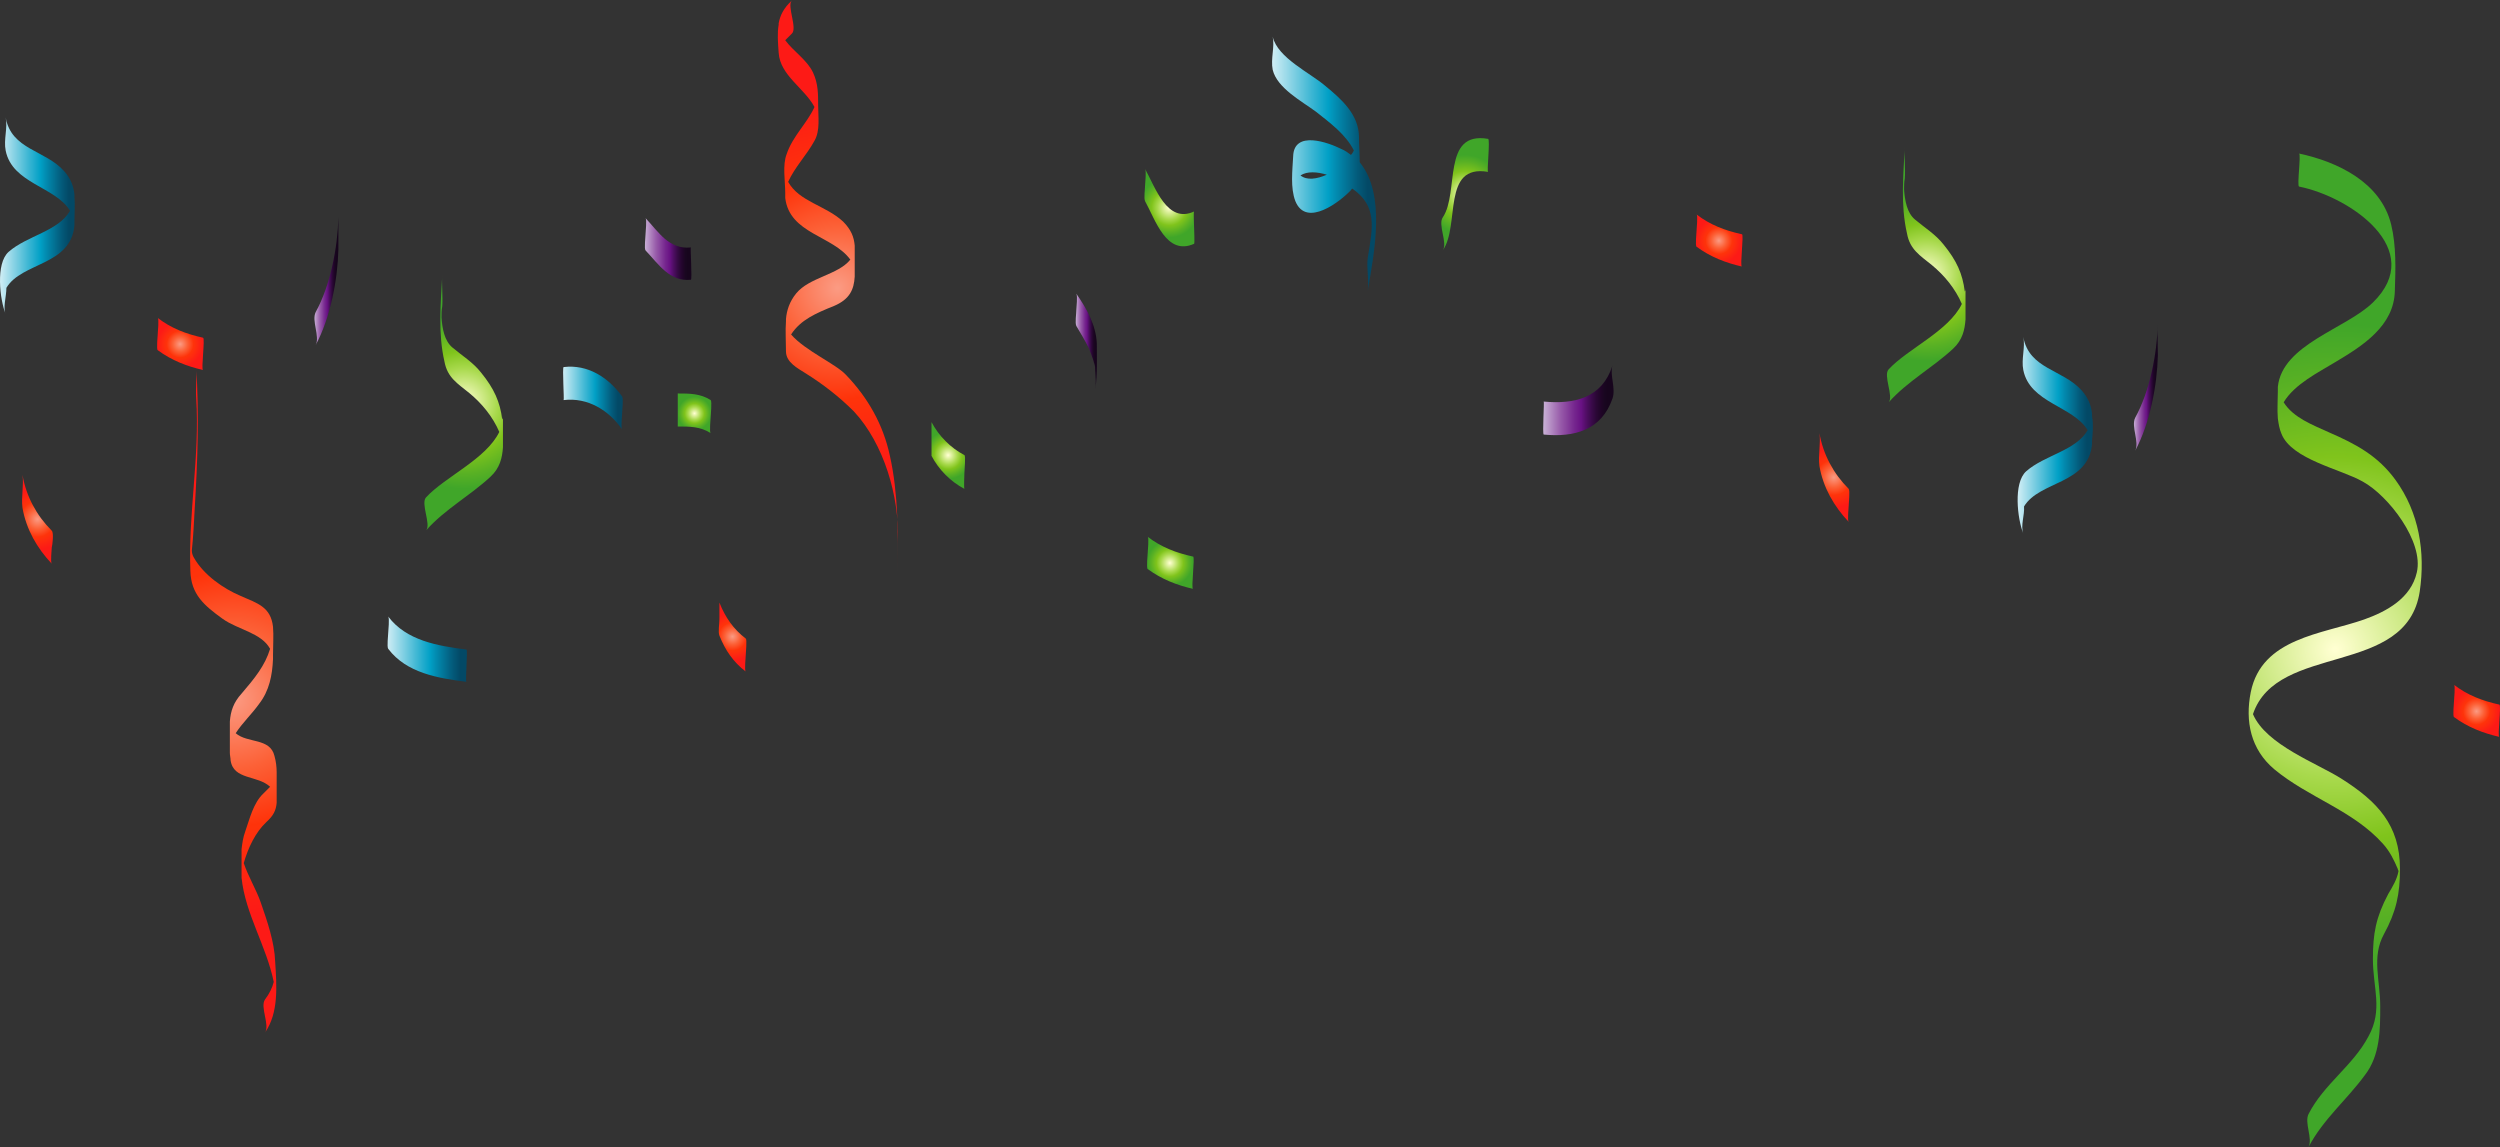 <svg width="340" height="156" viewBox="0 0 340 156" fill="none" xmlns="http://www.w3.org/2000/svg">
<rect x="0" y="0" width="340" height="156" fill="#333333" stroke="none"/>
<path d="M63.441 88.341C59.562 87.842 55.284 87.144 52.798 83.85C52.997 84.15 52.798 85.746 52.798 86.046C52.798 86.445 52.599 87.942 52.798 88.241C55.284 91.534 59.562 92.233 63.441 92.732C63.242 92.832 63.64 88.341 63.441 88.341Z" fill="url(#paint0_linear)"/>
<path d="M84.61 53.913C82.72 51.318 79.935 49.522 76.652 49.921C76.453 49.921 76.752 54.412 76.652 54.412C79.935 54.013 82.82 55.809 84.61 58.403C84.411 58.104 84.61 56.607 84.61 56.208C84.61 55.709 84.809 54.312 84.61 53.913Z" fill="url(#paint1_linear)"/>
<path d="M10.123 26.769C10.123 26.669 10.123 26.57 10.123 26.37C10.123 26.47 10.123 26.47 10.123 26.47C10.023 25.372 9.625 24.274 8.73 23.276C6.144 20.383 1.568 20.383 0.772 15.992C1.071 17.389 0.474 18.985 0.772 20.482C1.668 24.973 7.536 25.372 9.526 28.665C7.934 31.459 3.657 32.058 1.17 34.254C-0.62 35.85 -0.023 40.74 0.772 42.736C0.374 41.838 0.872 40.341 0.872 39.144C2.961 35.651 9.625 36.15 10.123 30.661C10.123 30.661 10.123 30.661 10.123 30.761C10.123 30.661 10.123 30.561 10.123 30.462C10.123 30.362 10.123 30.262 10.123 30.162C10.123 28.965 10.222 27.867 10.123 26.769Z" fill="url(#paint2_linear)"/>
<path d="M184.923 22.064C184.923 20.867 184.824 19.769 184.824 18.672C184.824 15.578 182.436 13.482 180.248 11.686C178.159 9.89 173.782 7.894 173.086 5C173.385 6.397 172.788 7.994 173.086 9.491C173.683 11.986 177.065 13.782 178.955 15.179C180.845 16.676 183.033 18.272 184.127 20.468C184.028 20.667 183.929 20.867 183.73 21.067C183.332 20.767 182.934 20.468 182.436 20.268C180.646 19.37 175.971 17.674 175.871 21.266C175.772 23.162 175.473 25.557 176.17 27.353C177.662 31.046 182.337 27.353 183.73 25.857C183.829 25.757 183.829 25.657 183.929 25.657C187.311 28.052 186.714 30.846 186.017 35.037C185.818 36.434 186.216 38.031 186.017 39.528C186.913 34.239 188.504 26.455 184.923 22.064ZM176.866 23.861C177.761 23.262 179.154 23.362 180.447 23.761C179.054 24.36 177.761 24.559 176.866 23.861Z" fill="url(#paint3_linear)"/>
<path d="M93.96 33.655C90.976 33.954 89.584 31.559 87.793 29.663C87.992 29.863 87.793 31.559 87.793 31.859C87.793 32.158 87.594 33.854 87.793 34.054C89.584 35.95 91.076 38.345 93.96 38.046C94.159 38.046 93.861 33.655 93.96 33.655Z" fill="url(#paint4_linear)"/>
<path d="M46.021 29.564C45.922 33.655 44.927 38.844 42.937 42.437C42.341 43.634 43.534 45.73 42.937 46.927C44.927 43.235 45.922 38.046 46.021 33.954C46.021 32.458 46.021 30.561 46.021 29.564Z" fill="url(#paint5_linear)"/>
<path d="M149.167 46.728C149.067 44.233 147.774 41.938 146.382 39.942C146.581 40.341 146.382 41.738 146.382 42.137C146.382 42.636 146.183 43.934 146.382 44.333C146.978 45.331 147.575 46.328 148.073 47.327C148.272 47.825 148.471 48.324 148.669 48.923C148.769 49.222 148.868 49.622 148.868 49.921C148.868 49.522 148.968 49.023 148.968 48.424C148.769 49.921 149.167 51.418 148.968 52.915C149.266 50.819 149.167 48.724 149.167 46.728Z" fill="url(#paint6_linear)"/>
<path d="M148.968 49.921C148.868 50.919 148.968 50.62 148.968 49.921V49.921Z" fill="url(#paint7_linear)"/>
<path d="M162.256 75.694C159.968 75.195 157.879 74.397 156.088 73C156.287 73.1 156.088 74.996 156.088 75.195C156.088 75.395 155.889 77.291 156.088 77.391C157.978 78.788 160.067 79.586 162.256 80.085C161.957 80.085 162.554 75.694 162.256 75.694Z" fill="url(#paint8_radial)"/>
<path d="M162.397 30.96C162.397 30.761 162.297 28.765 162.397 28.765C158.716 30.462 157.125 25.472 155.732 22.977C155.931 23.376 155.732 24.773 155.732 25.172C155.732 25.672 155.533 26.969 155.732 27.368C157.125 29.863 158.617 34.852 162.397 33.156C162.496 33.156 162.397 31.16 162.397 30.96Z" fill="url(#paint9_radial)"/>
<path d="M131.162 61.896C129.273 60.898 127.681 59.301 126.686 57.406C126.686 57.505 126.686 58.004 126.686 58.104C126.686 58.603 126.686 59.202 126.686 59.701C126.686 60.2 126.686 60.798 126.686 61.297C126.686 61.397 126.686 61.796 126.686 61.996C127.681 63.892 129.273 65.489 131.162 66.487C131.063 66.387 131.162 64.391 131.162 64.291C131.162 63.892 131.361 61.996 131.162 61.896Z" fill="url(#paint10_radial)"/>
<path d="M96.652 54.412C95.259 53.514 93.767 53.514 92.176 53.514V58.004C93.767 58.004 95.259 58.004 96.652 58.903C96.453 58.803 96.652 56.907 96.652 56.707C96.652 56.408 96.851 54.611 96.652 54.412Z" fill="url(#paint11_radial)"/>
<path d="M202.384 18.886C196.018 17.788 198.505 26.171 196.217 29.564C195.521 30.561 196.913 33.056 196.217 34.054C198.604 30.661 196.018 22.279 202.384 23.376C202.185 23.376 202.683 18.985 202.384 18.886Z" fill="url(#paint12_radial)"/>
<path d="M68.402 60.441C68.402 59.842 68.402 59.243 68.402 58.644C68.402 58.345 68.402 58.145 68.402 57.946C68.402 57.447 68.402 57.048 68.402 56.549C68.402 56.748 68.402 56.948 68.303 57.048C68.004 54.653 67.209 52.856 65.418 50.661C64.324 49.264 62.832 48.366 61.539 47.268C60.444 46.37 60.146 44.673 60.047 43.177C60.047 42.678 60.047 42.179 60.146 41.68C60.246 40.382 60.047 38.387 60.146 37.389C59.947 41.281 59.549 45.272 60.444 49.164C60.842 51.36 62.235 52.158 63.827 53.455C65.518 54.852 67.01 56.649 67.905 58.744C66.114 62.437 60.544 64.832 57.958 67.626C57.162 68.424 58.654 71.318 57.958 72.116C60.544 69.222 63.926 67.426 66.711 64.832C68.004 63.634 68.303 62.237 68.402 60.84V60.94C68.402 60.74 68.402 60.541 68.402 60.441Z" fill="url(#paint13_radial)"/>
<path d="M121.016 61.954C120.121 57.763 118.032 54.071 115.048 50.977C113.656 49.48 109.478 47.684 107.588 45.489C108.881 43.493 110.97 42.595 113.457 41.597C115.546 40.699 116.142 39.401 116.242 37.605V37.705C116.242 37.505 116.242 37.306 116.242 37.106C116.242 36.807 116.242 36.408 116.242 36.008C116.242 35.21 116.242 34.512 116.242 33.813C116.242 33.613 116.242 33.414 116.242 33.214C116.242 33.314 116.242 33.414 116.242 33.414C116.142 32.216 115.744 31.218 114.65 30.121C112.263 27.925 108.682 27.426 107.19 24.732C108.085 22.736 109.677 21.139 110.771 19.144C111.567 17.747 111.268 15.85 111.268 14.354C111.268 12.757 111.268 11.36 110.572 9.863C109.776 8.166 107.886 6.969 106.792 5.472C107.091 5.173 107.389 4.873 107.687 4.574C108.483 3.875 106.991 0.782 107.687 0.083C106.593 1.081 106.096 2.079 105.897 3.177C105.897 3.077 105.897 2.977 105.897 2.877C105.897 3.077 105.897 3.277 105.897 3.376C105.698 4.474 105.797 5.771 105.897 7.168C106.096 10.262 109.378 11.959 110.771 14.553C109.776 16.748 107.787 18.545 106.991 20.94C106.394 22.437 106.792 24.632 106.792 26.229C106.792 26.428 106.792 26.528 106.792 26.728C106.792 26.927 106.792 27.027 106.792 27.227C106.792 27.127 106.792 27.027 106.792 26.927C107.389 31.817 113.258 32.017 115.645 35.31C113.954 37.406 110.075 37.705 108.284 39.9C107.389 40.998 106.991 42.196 106.892 43.393C106.892 43.293 106.892 43.194 106.892 43.194C106.892 43.393 106.892 43.493 106.892 43.692C106.792 44.99 106.892 46.287 106.892 47.784C106.892 49.281 108.483 50.079 109.577 50.778C111.965 52.275 114.153 53.971 116.142 55.967C120.221 60.358 122.31 67.543 122.111 73.43C122.111 74.728 122.111 76.724 122.111 77.722C122.111 72.732 122.21 67.243 121.016 61.954Z" fill="url(#paint14_radial)"/>
<path d="M37.627 105.505C37.627 105.306 37.627 105.106 37.627 104.906V105.006C37.627 104.308 37.528 103.509 37.329 102.811C36.732 100.316 33.648 101.114 32.057 99.717C32.952 98.32 34.245 97.123 35.24 95.726C36.633 93.929 37.03 91.834 37.13 89.638V89.538C37.13 89.339 37.13 89.239 37.13 89.04C37.13 87.742 37.229 86.445 37.13 85.247C36.831 82.553 35.041 82.054 32.753 81.056C30.366 80.058 27.68 78.162 26.387 75.867C26.188 75.568 26.089 75.168 26.089 74.869C26.288 72.973 26.387 70.977 26.486 69.081C26.884 62.694 27.083 56.308 26.685 49.921C26.785 50.919 26.586 52.915 26.685 54.212C27.183 62.096 25.591 69.78 25.89 77.663C25.989 80.857 27.78 82.353 30.266 84.15C32.355 85.647 35.538 86.046 36.732 88.241C36.036 90.536 34.643 92.233 32.853 94.329C31.758 95.526 31.361 96.724 31.261 98.121V98.021V98.52C31.261 98.719 31.261 98.919 31.261 99.119C31.261 100.017 31.261 101.015 31.261 101.913V102.511V102.412C31.261 102.711 31.361 103.11 31.361 103.41C31.758 106.104 35.041 105.405 36.732 107.002C36.434 107.302 36.135 107.601 35.837 107.9C34.444 109.198 33.947 111.393 33.35 113.089C33.052 113.888 32.952 114.686 32.853 115.484V115.385C32.853 115.484 32.853 115.584 32.853 115.684C32.853 116.482 32.853 117.281 32.853 118.179C32.853 118.378 32.853 118.478 32.853 118.678C32.853 119.077 32.853 119.476 32.853 119.776C32.853 119.676 32.853 119.576 32.853 119.376C33.35 124.266 36.235 128.657 37.229 133.547C37.03 134.345 36.633 135.144 36.036 135.942C35.339 136.94 36.732 139.435 36.036 140.433C37.926 137.738 37.627 134.046 37.428 130.852C37.329 128.058 36.334 125.264 35.439 122.67C34.842 120.973 33.748 119.177 33.151 117.381C33.748 115.285 34.743 113.189 36.235 111.792C37.229 110.894 37.528 110.195 37.627 109.198C37.627 109.297 37.627 109.397 37.627 109.497C37.627 109.297 37.627 108.998 37.627 108.798C37.627 108.499 37.627 108.2 37.627 107.9C37.627 106.902 37.627 106.204 37.627 105.505Z" fill="url(#paint15_radial)"/>
<path d="M101.421 86.844C99.73 85.547 98.635 83.95 97.84 81.954C97.84 82.054 97.84 82.553 97.84 82.653C97.84 83.152 97.84 83.751 97.84 84.25C97.84 84.848 97.641 85.946 97.84 86.445C98.635 88.441 99.73 90.038 101.421 91.335C101.222 91.235 101.421 89.339 101.421 89.139C101.421 88.74 101.62 86.944 101.421 86.844Z" fill="url(#paint16_radial)"/>
<path d="M7.039 72.174C4.95 70.079 3.557 67.484 3.06 64.59C3.259 65.987 2.861 67.584 3.06 69.081C3.557 71.975 5.05 74.57 7.039 76.665C6.84 76.466 7.039 74.769 7.039 74.47C7.138 74.071 7.337 72.474 7.039 72.174Z" fill="url(#paint17_radial)"/>
<path d="M27.619 45.929C25.331 45.43 23.242 44.632 21.452 43.235C21.651 43.335 21.452 45.231 21.452 45.43C21.452 45.63 21.253 47.526 21.452 47.626C23.342 49.023 25.431 49.821 27.619 50.32C27.32 50.32 27.917 46.029 27.619 45.929Z" fill="url(#paint18_radial)"/>
<path d="M236.901 31.859C234.613 31.36 232.524 30.561 230.733 29.164C230.932 29.264 230.733 31.16 230.733 31.36C230.733 31.559 230.534 33.455 230.733 33.555C232.623 34.952 234.712 35.751 236.901 36.249C236.602 36.249 237.199 31.859 236.901 31.859Z" fill="url(#paint19_radial)"/>
<path d="M284.519 56.607C284.519 56.507 284.519 56.407 284.519 56.208C284.519 56.308 284.519 56.308 284.519 56.308C284.42 55.21 284.022 54.112 283.126 53.114C280.54 50.22 275.964 50.22 275.169 45.83C275.467 47.227 274.87 48.823 275.169 50.32C276.064 54.811 281.933 55.21 283.922 58.503C282.331 61.297 278.053 61.896 275.567 64.091C273.776 65.688 274.373 70.578 275.169 72.574C274.771 71.476 275.368 70.079 275.268 68.882C277.357 65.389 284.022 65.888 284.519 60.399C284.519 60.399 284.519 60.399 284.519 60.499C284.519 60.399 284.519 60.299 284.519 60.2C284.519 60.1 284.519 60 284.519 59.9C284.618 58.803 284.718 57.705 284.519 56.607Z" fill="url(#paint20_linear)"/>
<path d="M219.294 49.721C217.902 54.112 214.122 55.011 209.944 54.611C210.043 54.611 209.745 59.002 209.944 59.102C214.122 59.501 217.802 58.503 219.294 54.212C219.792 52.815 218.896 51.019 219.294 49.721Z" fill="url(#paint21_linear)"/>
<path d="M293.471 43.934C293.372 48.025 292.377 53.214 290.388 56.807C289.791 58.004 290.985 60.1 290.388 61.297C292.377 57.605 293.372 52.416 293.471 48.324C293.471 46.927 293.372 45.031 293.471 43.934Z" fill="url(#paint22_linear)"/>
<path d="M329.082 80.457C329.878 75.069 328.983 69.68 325.8 65.289C323.412 61.996 320.428 60.399 316.748 58.802C314.559 57.804 311.874 56.807 310.58 54.711C312.073 52.216 315.355 50.62 317.643 49.222C321.323 47.027 325.601 44.333 325.7 39.542C325.8 36.549 325.899 33.455 325.203 30.561C323.81 24.773 317.842 21.979 312.669 20.881C312.968 20.981 312.371 25.272 312.669 25.372C319.632 26.769 330.077 33.954 322.716 41.139C319.036 44.732 310.382 46.827 309.785 52.615V52.516V52.915C309.785 53.014 309.785 53.114 309.785 53.214C309.785 54.412 309.685 55.709 309.785 56.906V57.006C309.785 57.006 309.785 57.006 309.785 56.906C309.884 57.605 309.984 58.303 310.282 59.002C311.675 62.495 318.339 63.792 321.323 65.489C324.805 67.385 329.679 73.671 328.684 77.863C327.888 81.356 324.606 83.152 321.522 84.249C315.852 86.245 307.596 86.744 306.104 94.129C305.309 98.121 306.104 101.913 309.287 104.607C313.963 108.499 320.03 110.195 324.109 114.786C325.004 115.784 325.601 116.981 326.098 118.179C326.098 118.279 326.197 118.378 326.197 118.478C325.999 119.576 325.402 120.574 324.805 121.572C323.114 124.765 322.716 126.96 322.716 130.453C322.716 134.345 324.109 137.339 322.119 140.931C320.03 144.923 316.051 147.418 313.963 151.509C313.366 152.707 314.559 154.802 313.963 156C315.952 152.208 319.135 149.613 321.622 146.22C323.711 143.526 323.711 140.033 323.711 136.84C323.711 133.347 322.517 130.154 324.208 127.06C325.899 123.967 326.396 121.572 326.396 118.179C326.396 112.191 323.313 108.998 318.439 105.904C315.156 103.809 308.193 101.314 306.403 97.123C309.685 87.343 327.292 92.133 329.082 80.457Z" fill="url(#paint23_radial)"/>
<path d="M267.31 43.035C267.31 42.437 267.31 41.838 267.31 41.239C267.31 40.94 267.31 40.74 267.31 40.541C267.31 40.042 267.31 39.642 267.31 39.144C267.31 39.343 267.31 39.543 267.211 39.642C266.913 37.247 266.117 35.451 264.326 33.256C263.232 31.859 261.74 30.96 260.447 29.863C259.353 28.965 259.054 27.268 258.955 25.771C258.955 25.272 258.955 24.773 259.054 24.274C259.154 22.977 258.955 20.981 259.054 19.983C258.855 23.875 258.457 27.867 259.353 31.759C259.751 33.954 261.143 34.753 262.735 36.05C264.426 37.447 265.918 39.243 266.813 41.339C265.023 45.031 259.452 47.426 256.866 50.22C256.07 51.019 257.562 53.913 256.866 54.711C259.452 51.817 262.834 50.021 265.619 47.426C266.913 46.229 267.211 44.832 267.31 43.435V43.534C267.31 43.335 267.31 43.235 267.31 43.035Z" fill="url(#paint24_radial)"/>
<path d="M251.423 66.487C249.334 64.391 247.942 61.796 247.444 58.902C247.643 60.299 247.245 61.896 247.444 63.393C247.942 66.287 249.434 68.882 251.423 70.977C251.224 70.778 251.423 69.081 251.423 68.782C251.423 68.383 251.622 66.786 251.423 66.487Z" fill="url(#paint25_radial)"/>
<path d="M339.914 95.825C337.626 95.326 335.537 94.528 333.747 93.131C333.946 93.231 333.747 95.127 333.747 95.326C333.747 95.526 333.548 97.422 333.747 97.522C335.637 98.919 337.725 99.717 339.914 100.216C339.615 100.216 340.212 95.925 339.914 95.825Z" fill="url(#paint26_radial)"/>
<defs>
<linearGradient id="paint0_linear" x1="52.642" y1="88.357" x2="63.486" y2="88.357" gradientUnits="userSpaceOnUse">
<stop offset="0.011" stop-color="#CCECF4"/>
<stop offset="0.359" stop-color="#44B9D5"/>
<stop offset="0.54" stop-color="#01A0C6"/>
<stop offset="0.619" stop-color="#028AAF"/>
<stop offset="0.823" stop-color="#035A7A"/>
<stop offset="0.92" stop-color="#034966"/>
</linearGradient>
<linearGradient id="paint1_linear" x1="76.513" y1="54.128" x2="84.692" y2="54.128" gradientUnits="userSpaceOnUse">
<stop offset="0.011" stop-color="#CCECF4"/>
<stop offset="0.359" stop-color="#44B9D5"/>
<stop offset="0.54" stop-color="#01A0C6"/>
<stop offset="0.619" stop-color="#028AAF"/>
<stop offset="0.823" stop-color="#035A7A"/>
<stop offset="0.92" stop-color="#034966"/>
</linearGradient>
<linearGradient id="paint2_linear" x1="0.009" y1="29.515" x2="10.19" y2="29.515" gradientUnits="userSpaceOnUse">
<stop offset="0.011" stop-color="#CCECF4"/>
<stop offset="0.359" stop-color="#44B9D5"/>
<stop offset="0.54" stop-color="#01A0C6"/>
<stop offset="0.619" stop-color="#028AAF"/>
<stop offset="0.823" stop-color="#035A7A"/>
<stop offset="0.92" stop-color="#034966"/>
</linearGradient>
<linearGradient id="paint3_linear" x1="173.031" y1="22.163" x2="187.144" y2="22.163" gradientUnits="userSpaceOnUse">
<stop offset="0.011" stop-color="#CCECF4"/>
<stop offset="0.359" stop-color="#44B9D5"/>
<stop offset="0.54" stop-color="#01A0C6"/>
<stop offset="0.619" stop-color="#028AAF"/>
<stop offset="0.823" stop-color="#035A7A"/>
<stop offset="0.92" stop-color="#034966"/>
</linearGradient>
<linearGradient id="paint4_linear" x1="87.663" y1="33.866" x2="94.058" y2="33.866" gradientUnits="userSpaceOnUse">
<stop offset="0.005" stop-color="#C8AFD5"/>
<stop offset="0.242" stop-color="#985CAA"/>
<stop offset="0.445" stop-color="#75258E"/>
<stop offset="0.54" stop-color="#691284"/>
<stop offset="0.555" stop-color="#63117D"/>
<stop offset="0.625" stop-color="#4C0D60"/>
<stop offset="0.693" stop-color="#390A48"/>
<stop offset="0.758" stop-color="#2A0735"/>
<stop offset="0.818" stop-color="#200528"/>
<stop offset="0.872" stop-color="#190620"/>
<stop offset="0.914" stop-color="#17051D"/>
</linearGradient>
<linearGradient id="paint5_linear" x1="42.725" y1="38.161" x2="46.032" y2="38.161" gradientUnits="userSpaceOnUse">
<stop offset="0.005" stop-color="#C8AFD5"/>
<stop offset="0.242" stop-color="#985CAA"/>
<stop offset="0.445" stop-color="#75258E"/>
<stop offset="0.54" stop-color="#691284"/>
<stop offset="0.555" stop-color="#63117D"/>
<stop offset="0.625" stop-color="#4C0D60"/>
<stop offset="0.693" stop-color="#390A48"/>
<stop offset="0.758" stop-color="#2A0735"/>
<stop offset="0.818" stop-color="#200528"/>
<stop offset="0.872" stop-color="#190620"/>
<stop offset="0.914" stop-color="#17051D"/>
</linearGradient>
<linearGradient id="paint6_linear" x1="146.27" y1="46.325" x2="149.196" y2="46.325" gradientUnits="userSpaceOnUse">
<stop offset="0.005" stop-color="#C8AFD5"/>
<stop offset="0.242" stop-color="#985CAA"/>
<stop offset="0.445" stop-color="#75258E"/>
<stop offset="0.54" stop-color="#691284"/>
<stop offset="0.555" stop-color="#63117D"/>
<stop offset="0.625" stop-color="#4C0D60"/>
<stop offset="0.693" stop-color="#390A48"/>
<stop offset="0.758" stop-color="#2A0735"/>
<stop offset="0.818" stop-color="#200528"/>
<stop offset="0.872" stop-color="#190620"/>
<stop offset="0.914" stop-color="#17051D"/>
</linearGradient>
<linearGradient id="paint7_linear" x1="148.899" y1="50.214" x2="148.936" y2="50.214" gradientUnits="userSpaceOnUse">
<stop offset="0.005" stop-color="#C8AFD5"/>
<stop offset="0.242" stop-color="#985CAA"/>
<stop offset="0.445" stop-color="#75258E"/>
<stop offset="0.54" stop-color="#691284"/>
<stop offset="0.555" stop-color="#63117D"/>
<stop offset="0.625" stop-color="#4C0D60"/>
<stop offset="0.693" stop-color="#390A48"/>
<stop offset="0.758" stop-color="#2A0735"/>
<stop offset="0.818" stop-color="#200528"/>
<stop offset="0.872" stop-color="#190620"/>
<stop offset="0.914" stop-color="#17051D"/>
</linearGradient>
<radialGradient id="paint8_radial" cx="0" cy="0" r="1" gradientUnits="userSpaceOnUse" gradientTransform="translate(159.101 76.558) scale(3.386 3.397)">
<stop offset="0.005" stop-color="#FFFFD1"/>
<stop offset="0.362" stop-color="#A8D94C"/>
<stop offset="0.54" stop-color="#80C41C"/>
<stop offset="0.754" stop-color="#59B124"/>
<stop offset="0.914" stop-color="#40A629"/>
</radialGradient>
<radialGradient id="paint9_radial" cx="0" cy="0" r="1" gradientUnits="userSpaceOnUse" gradientTransform="translate(159.027 28.234) scale(4.451 4.466)">
<stop offset="0.005" stop-color="#FFFFD1"/>
<stop offset="0.362" stop-color="#A8D94C"/>
<stop offset="0.54" stop-color="#80C41C"/>
<stop offset="0.754" stop-color="#59B124"/>
<stop offset="0.914" stop-color="#40A629"/>
</radialGradient>
<radialGradient id="paint10_radial" cx="0" cy="0" r="1" gradientUnits="userSpaceOnUse" gradientTransform="translate(128.943 61.906) scale(3.529 3.54)">
<stop offset="0.005" stop-color="#FFFFD1"/>
<stop offset="0.362" stop-color="#A8D94C"/>
<stop offset="0.54" stop-color="#80C41C"/>
<stop offset="0.754" stop-color="#59B124"/>
<stop offset="0.914" stop-color="#40A629"/>
</radialGradient>
<radialGradient id="paint11_radial" cx="0" cy="0" r="1" gradientUnits="userSpaceOnUse" gradientTransform="translate(94.454 56.219) scale(2.48 2.488)">
<stop offset="0.005" stop-color="#FFFFD1"/>
<stop offset="0.362" stop-color="#A8D94C"/>
<stop offset="0.54" stop-color="#80C41C"/>
<stop offset="0.754" stop-color="#59B124"/>
<stop offset="0.914" stop-color="#40A629"/>
</radialGradient>
<radialGradient id="paint12_radial" cx="0" cy="0" r="1" gradientUnits="userSpaceOnUse" gradientTransform="translate(199.22 26.437) scale(5.843 5.862)">
<stop offset="0.005" stop-color="#FFFFD1"/>
<stop offset="0.362" stop-color="#A8D94C"/>
<stop offset="0.54" stop-color="#80C41C"/>
<stop offset="0.754" stop-color="#59B124"/>
<stop offset="0.914" stop-color="#40A629"/>
</radialGradient>
<radialGradient id="paint13_radial" cx="0" cy="0" r="1" gradientUnits="userSpaceOnUse" gradientTransform="translate(63.08 54.718) scale(12.793 12.834)">
<stop offset="0.005" stop-color="#FFFFD1"/>
<stop offset="0.362" stop-color="#A8D94C"/>
<stop offset="0.54" stop-color="#80C41C"/>
<stop offset="0.754" stop-color="#59B124"/>
<stop offset="0.914" stop-color="#40A629"/>
</radialGradient>
<radialGradient id="paint14_radial" cx="0" cy="0" r="1" gradientUnits="userSpaceOnUse" gradientTransform="translate(113.911 39.165) scale(28.044 28.135)">
<stop offset="0.005" stop-color="#FB9A82"/>
<stop offset="0.296" stop-color="#FC6137"/>
<stop offset="0.54" stop-color="#FE330A"/>
<stop offset="0.55" stop-color="#FE330B"/>
<stop offset="0.914" stop-color="#FD1A16"/>
</radialGradient>
<radialGradient id="paint15_radial" cx="0" cy="0" r="1" gradientUnits="userSpaceOnUse" gradientTransform="translate(31.674 95.027) scale(32.116 32.22)">
<stop offset="0.005" stop-color="#FB9A82"/>
<stop offset="0.296" stop-color="#FC6137"/>
<stop offset="0.54" stop-color="#FE330A"/>
<stop offset="0.55" stop-color="#FE330B"/>
<stop offset="0.914" stop-color="#FD1A16"/>
</radialGradient>
<radialGradient id="paint16_radial" cx="0" cy="0" r="1" gradientUnits="userSpaceOnUse" gradientTransform="translate(99.618 86.575) scale(3.555 3.567)">
<stop offset="0.005" stop-color="#FB9A82"/>
<stop offset="0.296" stop-color="#FC6137"/>
<stop offset="0.54" stop-color="#FE330A"/>
<stop offset="0.55" stop-color="#FE330B"/>
<stop offset="0.914" stop-color="#FD1A16"/>
</radialGradient>
<radialGradient id="paint17_radial" cx="0" cy="0" r="1" gradientUnits="userSpaceOnUse" gradientTransform="translate(5.098 70.608) scale(4.489 4.504)">
<stop offset="0.005" stop-color="#FB9A82"/>
<stop offset="0.296" stop-color="#FC6137"/>
<stop offset="0.54" stop-color="#FE330A"/>
<stop offset="0.55" stop-color="#FE330B"/>
<stop offset="0.914" stop-color="#FD1A16"/>
</radialGradient>
<radialGradient id="paint18_radial" cx="0" cy="0" r="1" gradientUnits="userSpaceOnUse" gradientTransform="translate(24.499 46.808) scale(3.386 3.397)">
<stop offset="0.005" stop-color="#FB9A82"/>
<stop offset="0.296" stop-color="#FC6137"/>
<stop offset="0.54" stop-color="#FE330A"/>
<stop offset="0.55" stop-color="#FE330B"/>
<stop offset="0.914" stop-color="#FD1A16"/>
</radialGradient>
<radialGradient id="paint19_radial" cx="0" cy="0" r="1" gradientUnits="userSpaceOnUse" gradientTransform="translate(233.768 32.727) scale(3.386 3.397)">
<stop offset="0.005" stop-color="#FB9A82"/>
<stop offset="0.296" stop-color="#FC6137"/>
<stop offset="0.54" stop-color="#FE330A"/>
<stop offset="0.55" stop-color="#FE330B"/>
<stop offset="0.914" stop-color="#FD1A16"/>
</radialGradient>
<linearGradient id="paint20_linear" x1="274.44" y1="59.343" x2="284.621" y2="59.343" gradientUnits="userSpaceOnUse">
<stop offset="0.011" stop-color="#CCECF4"/>
<stop offset="0.359" stop-color="#44B9D5"/>
<stop offset="0.54" stop-color="#01A0C6"/>
<stop offset="0.619" stop-color="#028AAF"/>
<stop offset="0.823" stop-color="#035A7A"/>
<stop offset="0.92" stop-color="#034966"/>
</linearGradient>
<linearGradient id="paint21_linear" x1="209.923" y1="54.45" x2="219.432" y2="54.45" gradientUnits="userSpaceOnUse">
<stop offset="0.005" stop-color="#C8AFD5"/>
<stop offset="0.242" stop-color="#985CAA"/>
<stop offset="0.445" stop-color="#75258E"/>
<stop offset="0.54" stop-color="#691284"/>
<stop offset="0.555" stop-color="#63117D"/>
<stop offset="0.625" stop-color="#4C0D60"/>
<stop offset="0.693" stop-color="#390A48"/>
<stop offset="0.758" stop-color="#2A0735"/>
<stop offset="0.818" stop-color="#200528"/>
<stop offset="0.872" stop-color="#190620"/>
<stop offset="0.914" stop-color="#17051D"/>
</linearGradient>
<linearGradient id="paint22_linear" x1="290.156" y1="52.581" x2="293.463" y2="52.581" gradientUnits="userSpaceOnUse">
<stop offset="0.005" stop-color="#C8AFD5"/>
<stop offset="0.242" stop-color="#985CAA"/>
<stop offset="0.445" stop-color="#75258E"/>
<stop offset="0.54" stop-color="#691284"/>
<stop offset="0.555" stop-color="#63117D"/>
<stop offset="0.625" stop-color="#4C0D60"/>
<stop offset="0.693" stop-color="#390A48"/>
<stop offset="0.758" stop-color="#2A0735"/>
<stop offset="0.818" stop-color="#200528"/>
<stop offset="0.872" stop-color="#190620"/>
<stop offset="0.914" stop-color="#17051D"/>
</linearGradient>
<radialGradient id="paint23_radial" cx="0" cy="0" r="1" gradientUnits="userSpaceOnUse" gradientTransform="translate(317.592 88.337) scale(48.285 48.441)">
<stop offset="0.005" stop-color="#FFFFD1"/>
<stop offset="0.362" stop-color="#A8D94C"/>
<stop offset="0.54" stop-color="#80C41C"/>
<stop offset="0.754" stop-color="#59B124"/>
<stop offset="0.914" stop-color="#40A629"/>
</radialGradient>
<radialGradient id="paint24_radial" cx="0" cy="0" r="1" gradientUnits="userSpaceOnUse" gradientTransform="translate(261.941 37.347) scale(12.793 12.834)">
<stop offset="0.005" stop-color="#FFFFD1"/>
<stop offset="0.362" stop-color="#A8D94C"/>
<stop offset="0.54" stop-color="#80C41C"/>
<stop offset="0.754" stop-color="#59B124"/>
<stop offset="0.914" stop-color="#40A629"/>
</radialGradient>
<radialGradient id="paint25_radial" cx="0" cy="0" r="1" gradientUnits="userSpaceOnUse" gradientTransform="translate(249.407 64.931) scale(4.489 4.504)">
<stop offset="0.005" stop-color="#FB9A82"/>
<stop offset="0.296" stop-color="#FC6137"/>
<stop offset="0.54" stop-color="#FE330A"/>
<stop offset="0.55" stop-color="#FE330B"/>
<stop offset="0.914" stop-color="#FD1A16"/>
</radialGradient>
<radialGradient id="paint26_radial" cx="0" cy="0" r="1" gradientUnits="userSpaceOnUse" gradientTransform="translate(336.81 96.736) scale(3.386 3.397)">
<stop offset="0.005" stop-color="#FB9A82"/>
<stop offset="0.296" stop-color="#FC6137"/>
<stop offset="0.54" stop-color="#FE330A"/>
<stop offset="0.55" stop-color="#FE330B"/>
<stop offset="0.914" stop-color="#FD1A16"/>
</radialGradient>
</defs>
</svg>
